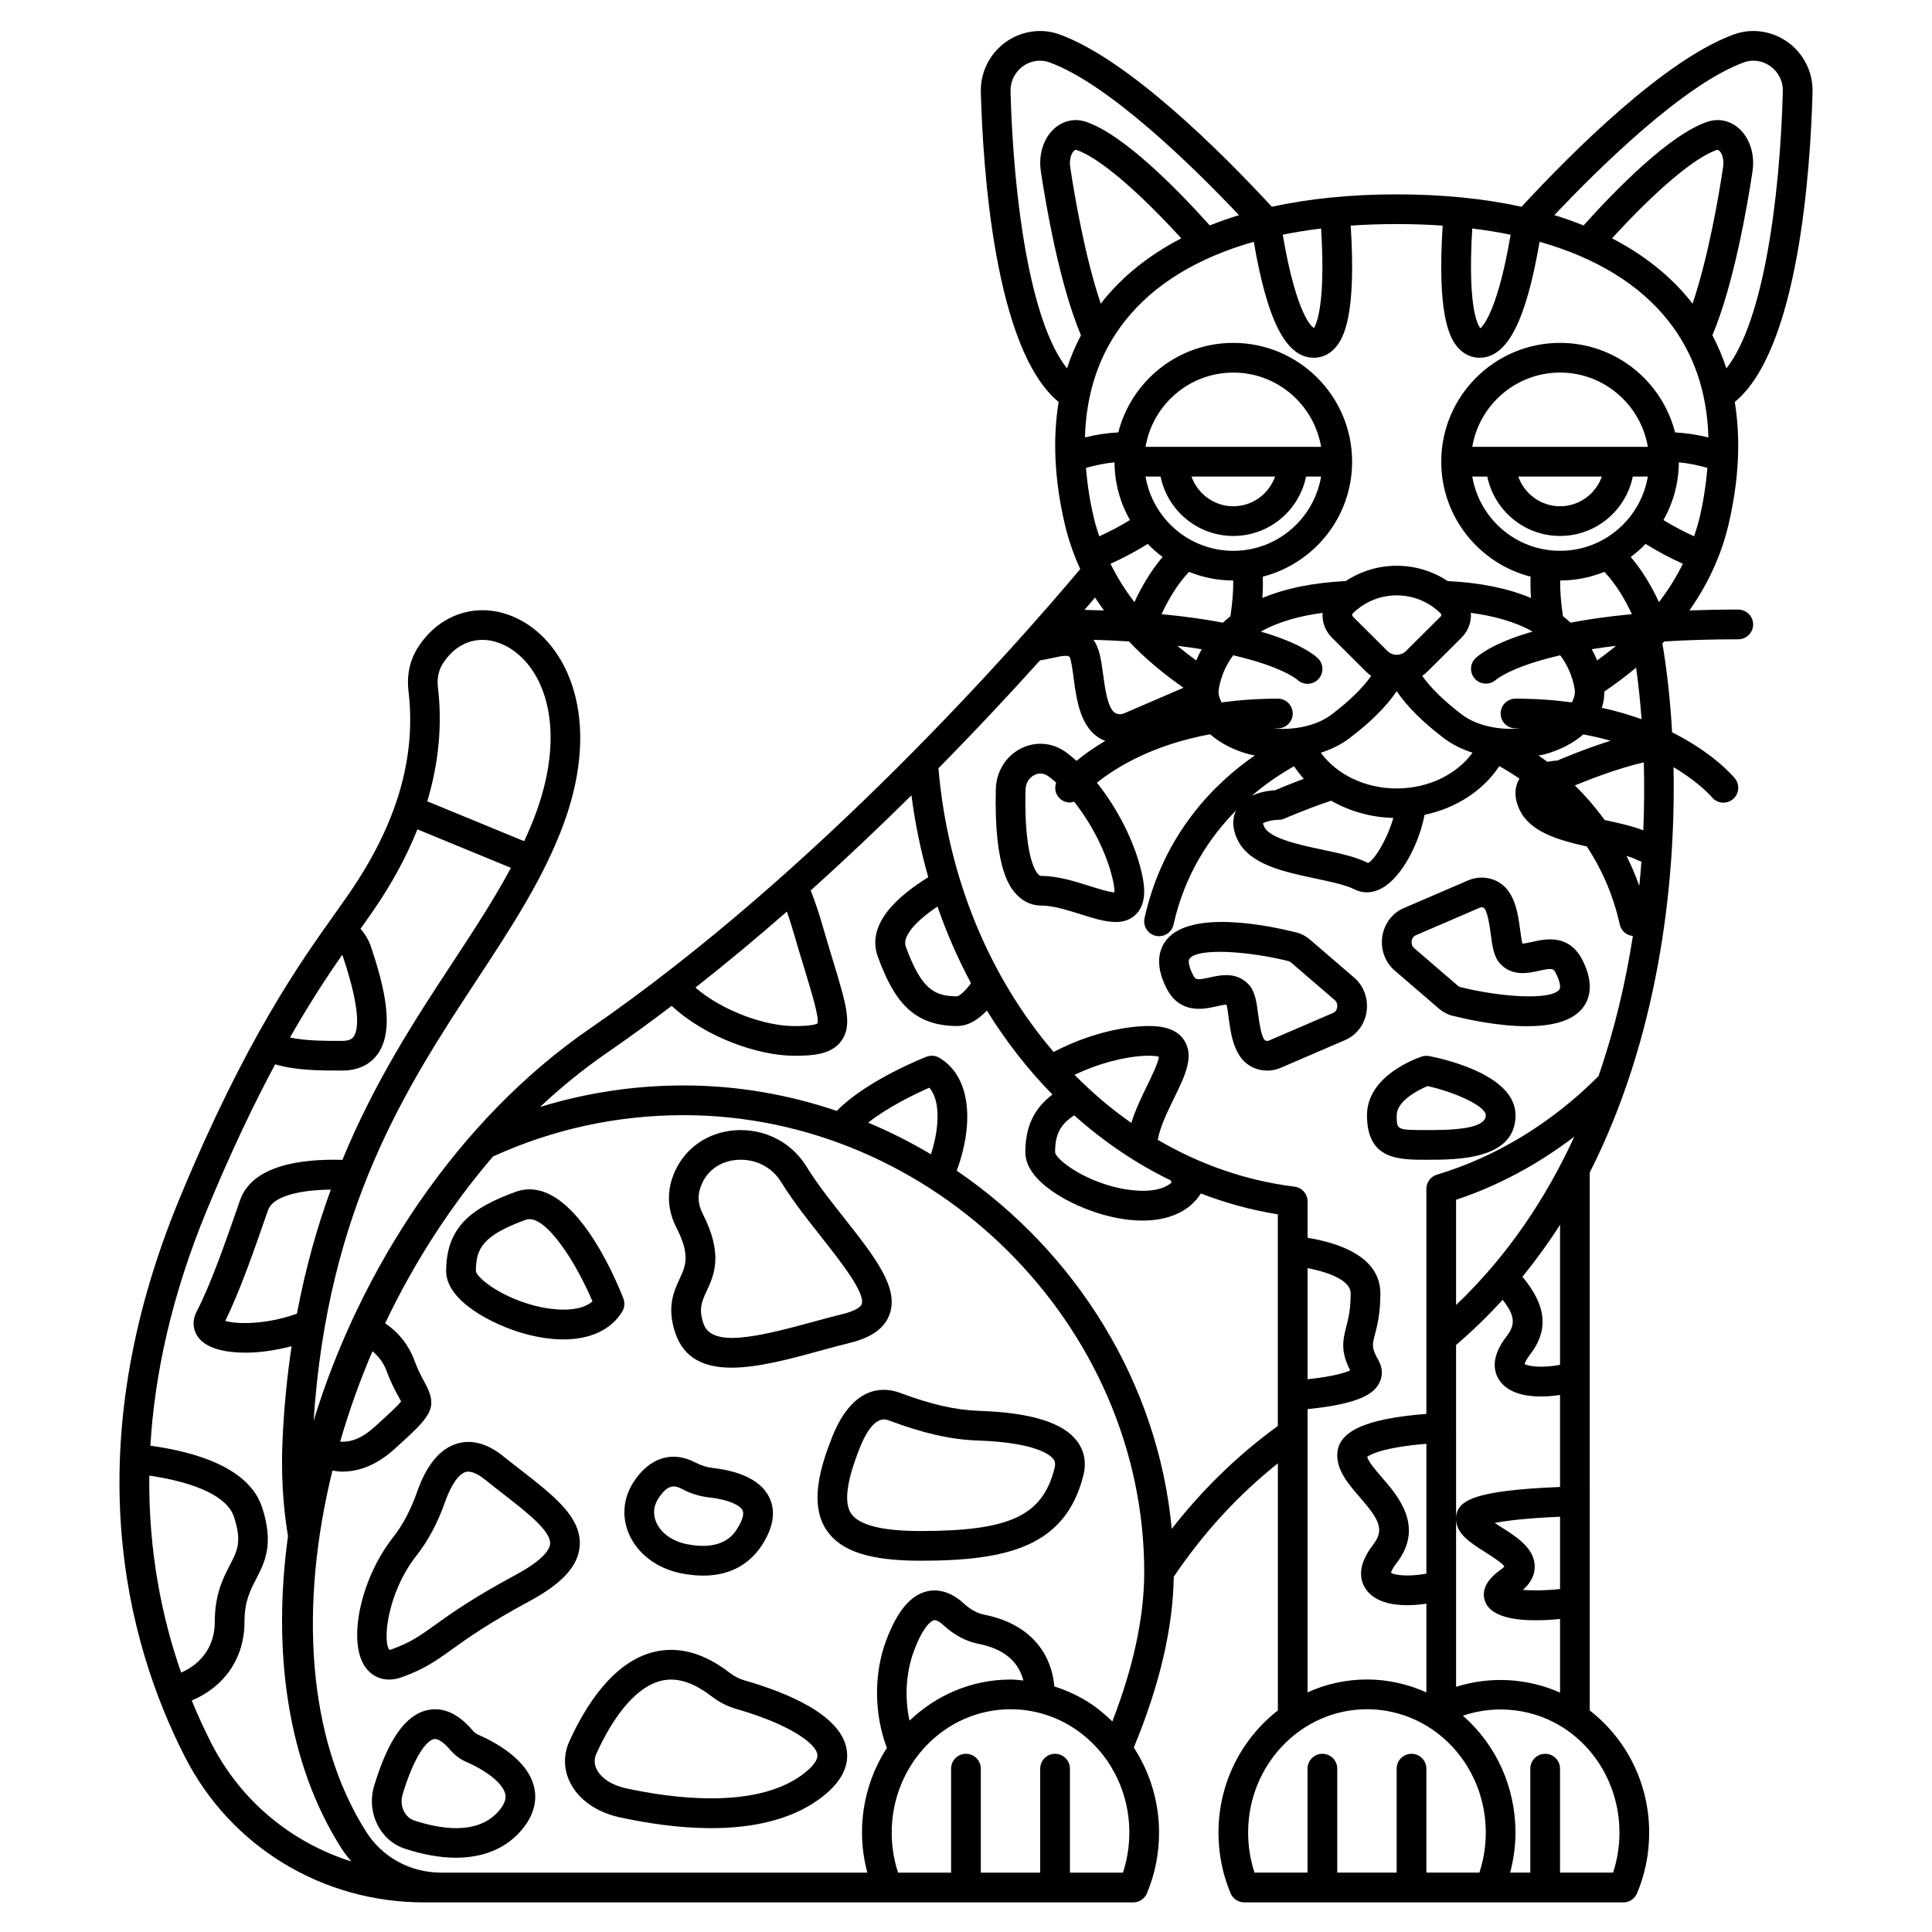 <?xml version="1.0" encoding="UTF-8"?>
<!-- Uploaded to: SVG Repo, www.svgrepo.com, Generator: SVG Repo Mixer Tools -->
<svg fill="#000000" width="800px" height="800px" version="1.1" viewBox="144 144 512 512" xmlns="http://www.w3.org/2000/svg">
 <g>
  <path d="m491.2 393.04c-1.254-1.082-2.766-1.805-4.102-2.035-6.305-1.578-27.387-6.102-33.965 2.066-1.793 2.227-3.273 6.227-0.109 12.609v0.004c3.562 7.191 9.895 5.781 13.301 5.023 0.836-0.188 2.164-0.5 2.703-0.469 0.223 0.777 0.438 2.391 0.586 3.512 0.609 4.582 1.445 10.859 6.477 13.16 1.176 0.539 2.453 0.812 3.727 0.812 1.211 0 2.43-0.242 3.566-0.734l17.07-7.352c0.27-0.109 0.535-0.238 0.762-0.367 2.769-1.492 4.637-4.316 4.992-7.559 0.359-3.289-0.887-6.516-3.332-8.625zm7.184 17.828c-0.035 0.32-0.191 1.098-1 1.527l-17.113 7.371c-0.211 0.086-0.539 0.16-0.906-0.004-1.078-0.496-1.711-5.25-1.949-7.043-0.426-3.211-0.801-5.988-2.496-7.812-1.801-1.938-3.938-2.492-5.961-2.492-1.586 0-3.113 0.344-4.352 0.617-3.707 0.824-3.832 0.57-4.531-0.836-0.984-1.984-1.297-3.586-0.816-4.18 2.309-2.867 15.52-1.969 26.195 0.684 0.207 0.039 0.418 0.141 0.605 0.305l11.68 10.051c0.715 0.617 0.676 1.539 0.645 1.812z"/>
  <path d="m525.29 411.26c1.254 1.074 2.762 1.793 4.094 2.023 3.516 0.883 11.621 2.676 19.25 2.676 6.055 0 11.809-1.129 14.715-4.742 1.793-2.227 3.273-6.227 0.109-12.609v-0.004c-3.566-7.195-9.898-5.785-13.301-5.019-0.836 0.188-2.144 0.48-2.699 0.469-0.223-0.777-0.438-2.391-0.586-3.516-0.609-4.582-1.445-10.859-6.477-13.16-2.297-1.051-4.957-1.074-7.297-0.078l-17.07 7.352c-0.238 0.098-0.484 0.219-0.762 0.367-2.773 1.496-4.641 4.32-4.992 7.562-0.359 3.293 0.887 6.516 3.332 8.621zm-7.191-17.832c0.035-0.316 0.188-1.098 1-1.527l17.113-7.371c0.117-0.051 0.277-0.094 0.457-0.094 0.137 0 0.293 0.027 0.449 0.098 1.078 0.496 1.711 5.25 1.949 7.043 0.426 3.211 0.797 5.988 2.496 7.816 3.207 3.457 7.484 2.508 10.312 1.871 3.707-0.832 3.832-0.574 4.531 0.836 0.984 1.984 1.297 3.586 0.816 4.18-2.305 2.871-15.516 1.973-26.195-0.684-0.211-0.039-0.422-0.141-0.605-0.301l-11.684-10.059c-0.711-0.617-0.672-1.543-0.641-1.809z"/>
  <path d="m282.85 497.4c3.734 1.047 7.246 1.559 10.441 1.559 7.121 0 12.672-2.539 15.605-7.383 0.637-1.047 0.746-2.332 0.305-3.473-2.207-5.66-13.957-33.613-28.637-28.227-11.316 4.148-18.328 9.105-18.328 21 0 7.894 12.328 14.211 20.613 16.523zm0.422-30.129c0.332-0.121 0.672-0.18 1.027-0.18 5.031 0 12.422 11.688 16.715 21.781-3.762 3.32-11.379 2.027-13.836 1.5-10.008-2.168-16.859-7.746-17.066-9.492-0.004-6.078 1.898-9.484 13.16-13.609z"/>
  <path d="m250.44 588.49c6.07-2.176 9.168-4.398 13.449-7.465 4.012-2.879 9.504-6.816 20.375-12.668 8.672-4.664 12.91-9.281 13.355-14.539 0.637-7.617-6.809-13.406-15.434-20.113-1.539-1.195-3.125-2.43-4.711-3.707-4.223-3.406-8.34-4.582-12.23-3.465-4.578 1.305-8.18 5.617-10.707 12.824-1.656 4.727-3.797 8.781-6.367 12.047-8.625 10.957-12.18 27.707-7.316 34.461 1.531 2.121 3.754 3.238 6.269 3.238 1.07-0.004 2.184-0.207 3.316-0.613zm3.922-32.227c3.106-3.949 5.664-8.762 7.613-14.309 1.539-4.387 3.57-7.328 5.434-7.859 0.227-0.062 0.461-0.09 0.699-0.09 1.477 0 3.18 1.102 4.434 2.113 1.621 1.312 3.246 2.57 4.82 3.797 6.246 4.852 12.707 9.879 12.422 13.242-0.105 1.285-1.453 4.078-9.238 8.266-11.32 6.09-17.051 10.199-21.238 13.203-4.047 2.902-6.488 4.656-11.52 6.461-0.316 0.109-0.508 0.141-0.555 0.176-1.906-2.098-0.629-15.145 7.129-25z"/>
  <path d="m324.12 482.87c-1.551 3.363-3.481 7.543-1.141 14.43 2.336 6.883 7.922 9.145 14.895 9.145 7.055 0 15.523-2.312 23.457-4.484 2.699-0.738 5.375-1.473 7.953-2.106 5.789-1.418 9.227-3.934 10.512-7.676 2.41-7.004-3.988-15.117-12.082-25.391-1.484-1.887-3.027-3.84-4.57-5.859-2.078-2.715-3.938-5.387-5.523-7.941-3.945-6.336-11.082-9.945-18.703-9.461-7.184 0.473-13.188 4.543-16.059 10.891-2.211 4.891-2.094 10.004 0.34 14.785 3.793 7.445 2.527 10.188 0.922 13.668zm5.91-25.219c1.68-3.707 5.106-5.996 9.402-6.281 4.731-0.316 9.102 1.902 11.504 5.769 1.719 2.766 3.723 5.648 5.953 8.562 1.566 2.051 3.133 4.039 4.644 5.961 5.273 6.688 11.836 15.016 10.824 17.957-0.328 0.941-2.172 1.91-4.949 2.594-2.641 0.645-5.387 1.395-8.156 2.152-15.016 4.106-26.68 6.738-28.824 0.406-1.328-3.918-0.469-5.777 0.836-8.605 1.992-4.316 4.477-9.691-1.055-20.551-1.363-2.684-1.422-5.211-0.18-7.965z"/>
  <path d="m324.53 560.95c2.129 0.418 4.074 0.605 5.848 0.605 8.453 0 13.141-4.277 15.672-8.273 2.945-4.644 3.562-8.816 1.84-12.414-2.578-5.379-9.609-7.242-15.047-7.848-1.523-0.176-3.062-0.652-4.445-1.387-6.242-3.305-12.281-1.406-16.547 5.199-2.676 4.148-3.117 9.105-1.207 13.598 2.254 5.312 7.445 9.242 13.887 10.52zm-6.059-19.844c1.57-2.438 2.898-3.18 4.09-3.18 0.766 0 1.477 0.309 2.16 0.668 2.273 1.203 4.707 1.961 7.238 2.246 5.609 0.625 8.266 2.238 8.832 3.43 0.453 0.945-0.055 2.695-1.391 4.801-0.945 1.492-3.809 6.039-13.348 4.152-3.879-0.762-6.93-2.961-8.168-5.863-0.621-1.477-1.027-3.758 0.586-6.254z"/>
  <path d="m270.62 603.66c-0.469-0.203-0.941-0.578-1.398-1.117l-0.004-0.004c-3.785-4.422-7.777-6.215-11.863-5.363-5.863 1.238-10.512 7.824-14.211 20.137-2.094 6.988 1.547 14.434 8.121 16.602 4.867 1.602 9.422 2.398 13.555 2.398 6.945 0 12.715-2.242 16.812-6.664 4.344-4.691 4.562-8.996 3.977-11.785-1.539-7.348-10.047-12.051-14.988-14.203zm5.234 20.633c-5.535 5.977-15.086 4.461-22.125 2.137-2.516-0.828-3.91-3.973-3.043-6.859 3.062-10.199 6.383-14.293 8.297-14.691 0.086-0.02 0.18-0.027 0.281-0.027 1.004 0 2.434 1.004 3.981 2.809 1.238 1.453 2.668 2.539 4.242 3.219 5.762 2.512 9.855 5.883 10.422 8.594 0.102 0.523 0.441 2.133-2.055 4.82z"/>
  <path d="m341.37 589.34c-1.445-0.414-2.789-1.102-4.012-2.043-6.82-5.273-13.598-7.121-20.152-5.496-10.793 2.684-18.094 14.348-22.316 23.66-1.621 3.574-1.547 7.465 0.211 10.965 2.258 4.508 7.027 7.848 13.074 9.168 7.281 1.59 15.805 2.883 24.277 2.883 10.316 0 20.566-1.914 28.426-7.527 5.785-4.133 8.305-8.641 7.484-13.395-1.551-9.07-15.531-14.914-26.992-18.215zm14.934 25.207c-12.598 8.996-34.512 5.969-46.449 3.363-3.66-0.801-6.547-2.672-7.719-5.012-0.688-1.371-0.715-2.777-0.078-4.18 4.957-10.926 11.008-17.77 17.047-19.27 0.902-0.223 1.816-0.34 2.742-0.34 3.344 0 6.867 1.461 10.695 4.422 2.012 1.555 4.25 2.691 6.648 3.379 13.992 4.031 20.906 9.035 21.41 11.98 0.355 1.996-2.543 4.394-4.297 5.656z"/>
  <path d="m382.43 513.09c-3.457-1.285-12.094-2.75-17.832 11.57-3.176 7.945-6.223 17.957-1.535 24.875 3.777 5.582 11.449 8.074 24.871 8.074 23.16 0 38.457-3.789 43.18-22.664 0.836-3.336 0.25-6.461-1.684-9.027-3.715-4.934-12.234-7.562-26.035-8.031-6.223-0.215-12.684-1.691-20.965-4.797zm40.707 17.57c0.363 0.48 0.656 1.102 0.336 2.383-3.16 12.637-11.797 16.695-35.543 16.695-10.105 0-16.281-1.555-18.355-4.613-1.984-2.93-1.223-8.668 2.328-17.543 2.508-6.266 4.867-7.41 6.391-7.41 0.598 0 1.066 0.176 1.363 0.289 9.117 3.418 16.352 5.047 23.453 5.293 15.559 0.535 19.266 3.891 20.027 4.906z"/>
  <path d="m545.63 439.54c0-10.297-17.484-14.594-22.844-15.664-0.676-0.133-1.371-0.09-2.019 0.125-1.48 0.492-14.5 5.129-14.5 15.539 0 11.809 8.363 11.809 15.742 11.809 8.258 0 23.621 0 23.621-11.809zm-31.488 0c0-3.613 5.328-6.547 8.18-7.719 7.945 1.785 15.434 5.488 15.434 7.719 0 3.938-10.242 3.938-15.742 3.938-7.871 0-7.871 0-7.871-3.938z"/>
  <path d="m604.67 305.54c-4.617 0-8.914 0.086-12.961 0.234 4.93-7.012 8.445-14.59 10.371-22.777 2.742-11.688 3.269-22.598 1.648-32.469 16.914-13.871 20.062-61.598 20.617-82.137 0.113-4.273-1.551-8.473-4.57-11.52-4.285-4.324-10.688-5.797-16.305-3.742-18.25 6.648-42.645 30.961-56.242 45.66-9.934-2.16-20.98-3.281-33.09-3.281-12.105 0-23.156 1.125-33.09 3.281-13.598-14.699-37.996-39.016-56.242-45.66-5.613-2.051-12.016-0.578-16.305 3.742-3.019 3.043-4.684 7.246-4.57 11.523 0.555 20.535 3.703 68.258 20.617 82.129-1.621 9.875-1.094 20.785 1.648 32.473 0.961 4.09 2.356 8.016 4.07 11.812-16.586 19.75-69.598 80.211-129.99 121.81-34.934 24.066-60.707 63.285-73.168 103.91 3.723-56.535 24.688-88.594 43.301-116.92 9.156-13.938 17.801-27.098 23.059-41.539 10.109-27.793 0.867-47.465-12-53.973-9.715-4.922-20.355-2.051-26.484 7.133-2.332 3.496-3.246 7.512-2.727 11.934 2.09 17.738-3.121 35.371-15.934 53.91-1.066 1.547-2.231 3.184-3.496 4.961-9.469 13.305-23.781 33.41-41.23 75.555-27.449 66.309-14.371 117.11 1.43 148.04 12.137 23.762 36.402 38.523 63.332 38.523h187.96c1.586 0 3.016-0.949 3.629-2.414 2.133-5.074 3.211-10.484 3.211-16.082 0-8.191-2.418-15.973-6.695-22.547 6.828-16.445 10.395-31.648 10.594-45.254 7.781-11.559 17.039-21.641 27.59-30.059v65.5c-9.535 7.406-15.742 19.133-15.742 32.359 0 5.598 1.078 11.008 3.211 16.082 0.613 1.465 2.043 2.414 3.629 2.414h100.46c1.586 0 3.016-0.949 3.629-2.414 2.133-5.074 3.211-10.484 3.211-16.082 0-12.836-5.863-24.691-15.742-32.355l-0.008-142.57c17.875-35.254 22.859-75.562 22.203-107.42 6.856 4.074 10.062 7.832 10.16 7.941 0.777 0.965 1.914 1.465 3.062 1.465 0.863 0 1.73-0.281 2.457-0.863 1.699-1.363 1.973-3.836 0.613-5.535-0.375-0.469-5.531-6.672-16.664-12.246-0.5-8.82-1.422-16.781-2.582-23.57 0.164-0.172 0.355-0.336 0.516-0.508 5.812-0.359 12.301-0.574 19.598-0.574 2.172 0 3.938-1.758 3.938-3.938-0.004-2.176-1.766-3.934-3.938-3.934zm-122.02 23.613c-5.391 0-10.336 0.375-14.906 0.992-0.652-1.176-0.961-2.402-0.746-3.613 0.621-3.512 1.98-6.414 3.82-8.871 12.664 2.914 16.766 6.285 16.984 6.473 0.758 0.723 1.738 1.086 2.719 1.086 1.008 0 2.016-0.387 2.781-1.152 1.539-1.539 1.539-4.027 0-5.566-0.672-0.672-4.434-4.004-15.172-7.121 4.812-2.711 10.621-4.203 16.398-4.969-0.012 0.191-0.055 0.383-0.055 0.578 0 2.254 0.887 4.375 2.484 5.977l9.16 9.121c0.395 0.391 0.836 0.703 1.266 1.027-2.277 3.238-5.867 6.742-10.605 10.316-3.742 2.824-9.598 4.125-15.289 3.637 0.395-0.008 0.758-0.039 1.16-0.039 2.172 0 3.938-1.758 3.938-3.938-0.004-2.176-1.766-3.938-3.938-3.938zm-43.289-62.625c0.031 5.559 1.52 10.77 4.086 15.297-2.57 1.57-5.344 3.043-8.137 4.305-0.539-1.621-1.051-3.254-1.445-4.93-1.078-4.59-1.719-8.965-2.078-13.203 2.621-0.746 5.156-1.242 7.574-1.469zm28.715 42.48c-4.594-0.875-9.973-1.652-16.254-2.25 1.805-3.891 4.199-7.965 7.285-11.207 3.625 1.461 7.57 2.285 11.711 2.289 0.047 2.711-0.211 5.914-0.742 9.473-0.703 0.543-1.359 1.113-2 1.695zm-7.062 10.023c-1.75-1.262-3.418-2.562-5.012-3.891 2.305 0.281 4.457 0.586 6.461 0.91-0.531 0.961-1.023 1.949-1.449 2.981zm-8.91-27.426c-3.148 3.691-5.613 7.938-7.473 11.961-2.5-3.238-4.598-6.633-6.34-10.156 3.402-1.523 6.769-3.328 9.871-5.266 1.215 1.262 2.539 2.414 3.941 3.461zm18.738-1.633c-11.68 0-21.375-8.531-23.262-19.68h3.981c1.832 8.969 9.777 15.742 19.281 15.742s17.453-6.773 19.281-15.742h3.981c-1.887 11.148-11.586 19.68-23.262 19.68zm-11.086-19.68h22.164c-1.629 4.57-5.961 7.871-11.082 7.871-5.125 0-9.453-3.305-11.082-7.871zm-12.176-7.875c1.883-11.152 11.578-19.68 23.262-19.68s21.375 8.531 23.262 19.68zm-4.387 51.57c4.129 4.387 8.992 8.465 14.453 12.277l-15.703 6.762c-0.738 0.324-1.551 0.32-2.269-0.016-2.098-0.961-2.856-6.644-3.352-10.406-0.512-3.848-0.984-6.91-2.547-9.051 3.324 0.102 6.465 0.25 9.418 0.434zm73.441 2.512c-1.371 1.363-3.598 1.379-4.969 0l-9.16-9.121c-0.109-0.105-0.164-0.242-0.164-0.402 0-0.105 0.027-0.266 0.164-0.402 3.207-3.195 7.422-4.797 11.645-4.797 4.215 0 8.43 1.598 11.641 4.797 0.141 0.137 0.168 0.297 0.168 0.402 0 0.152-0.059 0.289-0.168 0.406zm-29.691 30.57c0.777 1.168 1.629 2.281 2.582 3.328-3.516 1.305-6.324 2.481-7.586 3.019-1.406 0.078-3.926 0.387-6.215 1.48 4.223-3.609 8.242-6.176 11.219-7.828zm-4.125 14.195c0.551 0 1.09-0.113 1.594-0.34 0.062-0.027 5.754-2.535 12.367-4.731 4.801 2.777 10.461 4.414 16.469 4.562-1.684 5.984-5.332 11.531-6.727 11.938-3.125-1.613-7.473-2.543-12.078-3.519-5.863-1.242-13.898-2.953-15.379-6.019-0.266-0.547-0.332-0.867-0.383-0.918 0.555-0.48 2.574-0.961 4.137-0.973zm31.32-8.316c-8.371 0-15.883-3.691-20.105-9.465 2.758-0.902 5.32-2.137 7.481-3.766 5.633-4.25 9.855-8.449 12.629-12.543 2.769 4.09 6.996 8.293 12.625 12.543 2.16 1.625 4.719 2.863 7.473 3.762-4.219 5.773-11.727 9.469-20.102 9.469zm64.297 25.84c-1.008-2.824-2.144-5.488-3.406-7.977 1.02 0.316 1.957 0.641 2.656 1.004 0.344 0.176 0.793 0.367 1.312 0.512-0.156 2.137-0.348 4.289-0.562 6.461zm1.055-14.738c-2.902-1.145-6.465-1.938-10.246-2.738-2.523-3.469-5.191-6.535-7.894-9.168 3.688-1.523 11.473-4.562 18.266-6.109 0.168 5.742 0.145 11.77-0.125 18.016zm-22.762-18.504c-0.672 0.035-1.617 0.137-2.656 0.344-0.805-0.602-1.57-1.129-2.34-1.66 0.5-0.109 1.008-0.164 1.5-0.297 4.18-1.121 7.691-2.992 10.371-5.312 2.574 0.477 4.953 1.055 7.211 1.684-6.356 2-12.102 4.394-14.086 5.242zm-11.102-16.395c-2.172 0-3.938 1.758-3.938 3.938 0 2.176 1.762 3.938 3.938 3.938 0.402 0 0.762 0.031 1.156 0.035-5.684 0.484-11.531-0.816-15.273-3.633-4.731-3.574-8.32-7.078-10.602-10.312 0.438-0.324 0.883-0.641 1.273-1.039l9.156-9.117c1.602-1.594 2.488-3.715 2.488-5.977 0-0.195-0.043-0.383-0.055-0.574 5.769 0.758 11.566 2.25 16.383 4.961-10.754 3.117-14.512 6.449-15.184 7.125-1.508 1.512-1.504 3.914-0.035 5.461 0.762 0.809 1.797 1.207 2.844 1.207 0.961 0 1.926-0.344 2.688-1.027 0.066-0.062 4.094-3.508 17.008-6.481 1.844 2.457 3.195 5.363 3.82 8.871 0.215 1.211-0.09 2.438-0.746 3.613-4.574-0.613-9.523-0.988-14.922-0.988zm50.859-61.16c-0.359 4.234-1 8.617-2.078 13.207-0.395 1.672-0.906 3.305-1.445 4.93-2.789-1.262-5.566-2.734-8.137-4.305 2.566-4.527 4.055-9.742 4.086-15.301 2.426 0.227 4.957 0.723 7.574 1.469zm-16.375 20.152c3.102 1.938 6.473 3.742 9.871 5.266-1.742 3.523-3.84 6.918-6.34 10.16-1.863-4.023-4.324-8.27-7.473-11.961 1.402-1.051 2.727-2.203 3.941-3.465zm-45.941-25.727c1.883-11.152 11.578-19.68 23.262-19.68s21.375 8.531 23.262 19.68zm34.348 7.875c-1.629 4.57-5.961 7.871-11.082 7.871-5.125 0-9.453-3.301-11.082-7.871zm-30.367 0c1.832 8.969 9.777 15.742 19.281 15.742s17.453-6.773 19.281-15.742h3.981c-1.883 11.152-11.578 19.68-23.262 19.68s-21.375-8.531-23.262-19.68zm20.051 37.004c-0.531-3.555-0.789-6.75-0.738-9.457 4.141-0.004 8.086-0.828 11.711-2.289 3.086 3.238 5.484 7.316 7.285 11.207-6.273 0.598-11.648 1.375-16.238 2.246-0.648-0.586-1.312-1.16-2.019-1.707zm9.066 11.727c-0.422-1.027-0.91-2.016-1.445-2.977 2.004-0.324 4.144-0.625 6.445-0.906-1.586 1.328-3.246 2.621-5 3.883zm24.984-94.945c-5.422-6.84-12.492-12.488-21.043-16.918 11.672-12.766 21.895-21.441 27.789-23.43 0.512-0.168 1.039 0.711 1.137 0.891 0.52 0.945 0.711 2.289 0.516 3.602-1.102 7.336-3.867 23.758-8.109 36.277-0.105-0.137-0.184-0.289-0.289-0.422zm13.914-63.555c2.742-0.996 5.887-0.254 8.02 1.891 1.512 1.527 2.348 3.629 2.289 5.766-0.781 28.637-5.16 61.086-14.965 73.438-0.988-3.059-2.238-5.977-3.703-8.773 5.727-13.594 9.324-34.73 10.633-43.457 0.461-3.043-0.039-6.086-1.402-8.566-2.25-4.086-6.481-5.926-10.551-4.551-9.988 3.371-24.172 17.832-32.824 27.469-2.488-0.992-5.051-1.918-7.738-2.727 12.035-12.723 34.395-34.719 50.242-40.488zm-72.004 44.035c3.523 0.434 6.914 0.977 10.172 1.645-3.777 22.168-8.02 24.609-7.965 24.805-0.242-0.211-3.594-3.711-2.207-26.449zm-7.84-0.77c-1.465 23.332 1.656 29.75 4.203 32.504 1.52 1.641 3.445 2.512 5.562 2.512 7.312 0 12.277-9.52 15.922-30.73 14.875 4.219 26.418 11.234 34.074 20.895 6.797 8.578 10.328 18.957 10.668 30.957-3.035-0.738-5.984-1.176-8.836-1.332-3.473-13.613-15.801-23.727-30.48-23.727-17.363 0-31.488 14.125-31.488 31.488 0 14.66 10.09 26.98 23.68 30.469-0.066 1.875-0.027 3.766 0.105 5.641-6.09-2.547-13.504-4.059-22.094-4.481-8.133-5.402-18.824-5.402-26.965-0.004-8.605 0.426-16.035 1.941-22.129 4.496 0.133-1.879 0.172-3.773 0.105-5.652 13.59-3.488 23.68-15.809 23.68-30.469 0-17.363-14.125-31.488-31.488-31.488-14.676 0-27.004 10.109-30.477 23.719-2.859 0.152-5.805 0.586-8.836 1.336 0.34-12 3.867-22.375 10.668-30.953 7.656-9.66 19.199-16.676 34.074-20.895 3.644 21.207 8.609 30.73 15.918 30.73 2.121 0 4.043-0.871 5.562-2.512 2.551-2.754 5.668-9.176 4.207-32.504 3.914-0.273 7.973-0.41 12.18-0.41 4.203 0 8.266 0.137 12.184 0.41zm-90.305 20.289c-0.105 0.133-0.184 0.285-0.293 0.422-4.238-12.52-7.008-28.941-8.109-36.277-0.195-1.312-0.004-2.656 0.512-3.598 0.098-0.18 0.625-1.059 1.137-0.895 5.891 1.988 16.121 10.664 27.793 23.426-8.539 4.43-15.613 10.078-21.039 16.922zm56.207 6.852c-0.305-0.145-4.527-2.688-8.285-24.727 3.254-0.668 6.652-1.215 10.172-1.645 1.379 22.594-1.906 26.188-1.887 26.371zm-80.426-62.742c-0.055-2.141 0.781-4.242 2.289-5.769 2.129-2.152 5.277-2.894 8.02-1.891 15.848 5.769 38.203 27.762 50.238 40.488-2.688 0.816-5.25 1.738-7.738 2.727-8.652-9.641-22.832-24.102-32.824-27.469-4.059-1.375-8.297 0.461-10.551 4.555-1.363 2.477-1.859 5.516-1.398 8.562 1.312 8.727 4.902 29.863 10.633 43.457-1.461 2.797-2.715 5.715-3.703 8.773-9.805-12.355-14.184-44.805-14.965-73.434zm24.773 137.59c-1.672-0.062-3.398-0.109-5.168-0.148 0.996-1.156 1.945-2.266 2.805-3.281 0.723 1.168 1.562 2.289 2.363 3.43zm-82.223 85.48c1.035 3.574 1.992 6.731 2.844 9.516 1.961 6.438 3.984 13.094 3.449 14.43-0.211 0.168-1.289 0.719-6.184 0.719-7.461 0-18.75-3.828-26.168-10.199 8.344-6.551 16.445-13.324 24.242-20.148 0.625 1.754 1.23 3.648 1.816 5.684zm-107.87 116.12c1.148 3.129 2.289 5.199 3.121 6.711 0.238 0.438 0.523 0.949 0.691 1.309-0.824 1.129-3.566 3.617-6.949 6.691-3.484 3.16-6.375 4.125-9.203 3.977 2.34-8.07 5.195-16.102 8.578-23.977 1.676 1.398 2.969 3.137 3.762 5.289zm-23.781-15.25c-8.078 2.945-16.051 2.859-19 1.906 3.836-7.715 7.656-18.707 11.355-29.371 1.16-3.352 7.383-5.281 16.625-5.41-3.617 9.914-6.711 20.793-8.98 32.875zm37.371-165.9c-0.301-2.547 0.176-4.723 1.461-6.644 3.93-5.887 10.207-7.594 16.383-4.481 9.867 5 16.629 20.977 8.16 44.262-0.926 2.547-2.008 5.059-3.156 7.559l-25.68-10.57c3.027-10.125 4-20.191 2.832-30.125zm-25.191 71.254c4.746 14.234 4.144 19.438 2.801 21.293-0.211 0.293-0.777 1.074-3.008 1.074-4.801 0-9.711-0.016-13.82-0.895 5.176-9.074 9.805-16.113 13.805-21.883 0.066 0.148 0.172 0.258 0.223 0.41zm-51.312 137.57c12.59 1.836 20.695 5.695 22.406 10.844 2.199 6.621 0.973 8.98-1.059 12.898-1.777 3.43-3.992 7.695-3.992 15.055 0 6.121-3.285 10.93-8.91 13.414-5.094-14.574-8.668-32.066-8.445-52.211zm16.469 70.98c-1.797-3.519-3.555-7.32-5.219-11.375 8.719-3.664 13.977-11.312 13.977-20.805 0-5.445 1.508-8.352 3.106-11.43 2.242-4.328 4.785-9.234 1.543-19.008-3.441-10.359-17.262-14.594-29.586-16.289 1.117-18.773 5.551-39.676 15.012-62.539 6.5-15.695 12.543-28.258 18.059-38.531 5.484 1.633 11.699 1.66 17.754 1.66 5.172 0 7.961-2.367 9.391-4.344 4.664-6.473 1.746-17.98-1.723-28.387-0.609-1.824-1.574-3.426-2.805-4.844 1.16-1.629 2.258-3.176 3.25-4.613 5.012-7.25 8.938-14.508 11.832-21.742l24.781 10.207c-4.492 8.383-9.93 16.676-15.578 25.273-9.629 14.648-20.441 31.156-29.086 52.105-11.164-0.305-23.93 1.523-27.129 10.723-3.789 10.91-7.707 22.199-11.477 29.438-1.355 2.602-1.027 5.375 0.875 7.434 2.25 2.434 6.773 3.508 12.02 3.508 3.902 0 8.176-0.645 12.242-1.707-1.164 7.891-2.019 16.215-2.406 25.148-0.383 8.797 0.125 17.238 1.453 25.168-4.195 30.715-0.117 60.262 14.078 82.609 0.82 1.289 1.742 2.484 2.723 3.621-15.867-4.996-29.297-16.035-37.086-31.281zm186.16-24.469c2.746-7.383 5.023-8.125 5.273-8.184 0.59-0.125 1.531 0.363 2.629 1.367 2.844 2.606 5.938 4.246 9.203 4.883 6.629 1.301 10.586 4.578 11.91 9.719-1.133-0.102-2.258-0.25-3.406-0.25-10.34 0-19.73 4.16-26.766 10.898-1.332-6.074-0.969-12.719 1.156-18.434zm55.402 58.703h-14.051v-27.551c0-2.176-1.762-3.938-3.938-3.938-2.172 0-3.938 1.758-3.938 3.938v27.551h-15.742v-27.551c0-2.176-1.762-3.938-3.938-3.938-2.172 0-3.938 1.758-3.938 3.938v27.551h-14.047c-1.125-3.398-1.691-6.957-1.691-10.625 0-18.016 14.125-32.672 31.488-32.672 6.047 0 11.918 1.773 16.98 5.137 9.086 6.062 14.508 16.359 14.508 27.535-0.004 3.664-0.574 7.227-1.695 10.625zm-2.82-40.062c-1.738-1.688-3.582-3.281-5.633-4.652-3.035-2.016-6.305-3.539-9.715-4.621-0.957-9.98-7.559-16.863-18.617-19.027-1.793-0.352-3.66-1.379-5.394-2.965-3.977-3.644-7.523-3.758-9.789-3.215-4.387 1.059-7.922 5.336-10.809 13.094-3.301 8.875-3.156 19.531 0.223 28.395-4.164 6.43-6.602 14.141-6.602 22.43 0 3.637 0.504 7.184 1.41 10.625h-112.92c-8.148 0-15.578-4.039-19.875-10.805-15.809-24.883-17.699-60.266-8.953-95.738 0.84 0.121 1.66 0.266 2.578 0.266 4.035 0 8.805-1.387 13.969-6.07 9.465-8.594 11.715-10.633 7.859-17.625-0.746-1.367-1.684-3.059-2.629-5.629-1.531-4.172-4.203-7.559-7.809-9.973 7.57-15.914 17.211-30.984 28.578-44.207 15.902-7.254 32.906-10.957 50.566-10.957 66.141 0 122.02 55.461 122.02 121.11-0.004 11.816-2.848 25.105-8.453 39.562zm-48.062-150.3c-5.324-3.172-10.883-5.984-16.637-8.383 4.969-3.945 11.969-7.426 16.211-9.27 3 3.457 2.664 10.723 0.426 17.652zm63.816 99.266c-3.644-38.941-25.586-73.523-56.977-94.922 4.16-11.211 4.422-24.449-4.566-29.898-1.051-0.633-2.332-0.746-3.473-0.301-0.684 0.27-15.824 6.234-23.758 14.352-12.816-4.344-26.457-6.746-40.547-6.746-13.086 0-25.832 1.945-38.09 5.707 5.566-5.231 11.449-10.02 17.625-14.277 5.832-4.019 11.594-8.211 17.266-12.52 8.934 8.305 22.914 13.219 32.445 13.219 4.859 0 9.824-0.297 12.453-3.844 3.082-4.156 1.43-9.582-2.184-21.469-0.84-2.754-1.785-5.875-2.809-9.41-0.973-3.367-2-6.402-3.07-9.086 9.477-8.508 18.434-17.02 26.707-25.215 0.961 7.453 2.461 14.703 4.453 21.699-11.355 7.062-15.898 14.152-13.348 21.117 4.144 11.316 9.105 18.324 21.004 18.324 3.031 0 5.684-1.781 7.875-4.094 5.051 8.156 10.871 15.629 17.367 22.254-4.949 3.793-7.168 8.578-7.168 15.32 0 7.894 12.328 14.211 20.613 16.523 3.734 1.047 7.246 1.559 10.441 1.559 7.016 0 12.488-2.473 15.461-7.18 6.555 2.527 13.367 4.41 20.395 5.527v56.09c-10.543 7.656-19.961 16.797-28.117 27.27zm-53.203-144.61c-1.938 2.68-3.367 3.438-3.668 3.477-6.078 0-9.484-1.898-13.609-13.16-0.949-2.59 2.234-6.496 8.395-10.633 2.461 7.098 5.438 13.891 8.883 20.316zm52.918 52.262c0.078 0.18 0.184 0.406 0.254 0.566-3.762 3.312-11.367 2.019-13.82 1.488-10.008-2.168-16.859-7.746-17.066-9.492 0-4.707 1.312-7.363 5.07-9.805 7.781 6.949 16.355 12.777 25.562 17.242zm-10.426-15.227c-5.344-3.738-10.379-8.016-15.055-12.758 6.047-2.879 12.816-4.754 18.578-5.031 2.207-0.105 3.301 0.109 3.769 0.254-0.117 1.516-1.883 5.129-3.082 7.582-1.5 3.082-3.144 6.465-4.211 9.953zm57.992 65.578c-1.309 0.605-4.43 1.605-11.289 2.348v-29.461c6.082 1.195 11.422 3.391 11.422 6.699 0 4.305-0.629 6.742-1.184 8.891-0.992 3.844-1.426 6.644 1.051 11.523zm-11.289 10.266c14.121-1.418 17.559-4.231 18.961-6.848 1.023-1.914 0.965-4.078-0.172-6.09-1.855-3.285-1.676-3.981-0.926-6.887 0.605-2.348 1.434-5.555 1.434-10.859 0-5.356-3.461-12.082-19.293-14.727v-9.641c0-1.988-1.48-3.664-3.453-3.906-12.93-1.602-25.148-5.914-36.254-12.418 0.645-3.492 2.57-7.453 4.285-10.961 2.945-6.019 5.484-11.219 2.695-15.457-2.418-3.672-7.352-3.867-10.828-3.703-7.559 0.363-16.215 2.887-23.742 6.848-16.855-19.699-28.035-45.969-30.527-75.195 10.367-10.52 19.461-20.297 26.91-28.582 0.996-0.16 1.977-0.355 2.922-0.562 3.047-0.684 4.426-0.859 4.914-0.367 0.434 0.738 0.82 3.625 1.07 5.539 0.82 6.129 1.832 13.754 7.879 16.523 0.172 0.078 0.367 0.109 0.543 0.18-3.184 1.883-5.719 3.719-7.644 5.309-0.973-0.867-1.949-1.68-2.938-2.383-3.527-2.496-7.93-2.828-11.77-0.914-4 2.008-6.559 6.121-6.676 10.738-0.566 21.777 4.094 26.555 5.625 28.125 1.777 1.828 4.008 2.789 6.441 2.789 3.129 0 7.016 1.227 10.441 2.309 3.285 1.039 6.469 2.043 9.25 2.043 1.977 0 3.75-0.508 5.219-1.875 3.168-2.938 2.453-7.879 1.641-11.348-1.934-8.227-6.426-16.934-11.832-23.688 4.953-3.969 14.605-9.996 29.992-12.844 2.68 2.328 6.191 4.191 10.371 5.316 0.488 0.129 0.992 0.184 1.488 0.297-10.406 7.203-24.227 20.602-29.23 43.113-0.473 2.121 0.867 4.223 2.988 4.695 0.289 0.074 0.574 0.105 0.859 0.105 1.801 0 3.434-1.246 3.836-3.082 2.992-13.461 9.699-23.285 16.578-30.258-0.844 1.727-1.277 4.328 0.398 7.797 3.16 6.535 12.145 8.445 20.828 10.289 3.894 0.828 7.914 1.684 10.102 2.809 1.043 0.543 2.156 0.812 3.297 0.812 1.328 0 2.691-0.367 4.012-1.094 5.387-2.969 9.891-11.984 11.312-19.438 8.328-1.762 15.5-6.398 19.809-12.906 1.539 0.848 3.356 1.953 5.336 3.301-1.02 1.699-1.781 4.488 0.086 8.355 2.789 5.766 10.117 7.93 17.77 9.629 3.746 5.676 6.918 12.52 8.738 20.703 0.379 1.703 1.82 2.859 3.469 3.019-1.914 12.293-4.852 24.852-9.117 37.152-12.32 12.363-27.098 21.391-42.809 26.098-1.66 0.5-2.801 2.031-2.801 3.769v59.637c-16.289 1.262-23.617 4.684-23.617 10.934 0 4.246 3.023 7.738 5.945 11.109 5.004 5.781 6.727 8.539 3.57 12.609-4.406 5.676-3.477 9.551-1.926 11.805 2.215 3.215 6.562 4.238 10.965 4.238 1.723 0 3.445-0.168 5.062-0.414v23.516c-4.941-2.219-10.277-3.418-15.742-3.418-5.598 0-10.918 1.227-15.742 3.41zm-65.445-161.63c0.727 0.586 1.598 0.875 2.465 0.875 0.375 0 0.73-0.133 1.094-0.238 4.633 5.809 8.574 13.438 10.227 20.496 0.445 1.887 0.508 2.981 0.488 3.559-1.477-0.082-4.477-1.031-6.562-1.688-3.973-1.25-8.469-2.676-12.812-2.676-0.168 0-0.41 0-0.809-0.41-1.871-1.918-3.742-8.816-3.394-22.422 0.047-1.73 0.918-3.195 2.336-3.906 0.375-0.184 0.941-0.398 1.621-0.398 0.621 0 1.336 0.176 2.074 0.699 0.699 0.496 1.398 1.102 2.094 1.707-0.562 1.539-0.168 3.316 1.18 4.402zm118.25 142.24c-4.406 5.676-3.477 9.551-1.926 11.805 2.215 3.215 6.562 4.238 10.965 4.238 1.723 0 3.445-0.168 5.062-0.414v24.387c-23.141 0.938-27.551 3.629-27.551 8.438 0 3.945 3.711 6.293 7.641 8.781 1.57 0.992 4.371 2.762 5.184 3.848-0.172 0.195-0.488 0.488-1.027 0.875-4.84 3.422-4.863 6.551-4.031 8.574 1.578 3.836 7.59 4.816 13.32 4.816 2.305 0 4.559-0.156 6.469-0.355v19.512c-8.672-3.848-18.559-4.387-27.551-1.523v-44.523l-0.004-46.074c4.43-3.785 8.535-7.793 12.352-11.988 2.977 3.859 3.648 6.316 1.098 9.605zm-1.598 50.586c-0.488-0.309-1.055-0.668-1.613-1.035 3.117-0.617 8.578-1.273 17.316-1.652v19.16c-3.832 0.422-7.363 0.449-9.836 0.238 2.133-1.898 3.184-4.023 3.121-6.336-0.121-4.766-4.832-7.742-8.988-10.375zm-31.445-13.027c-1.617-1.871-3.59-4.144-3.961-5.535 0.836-0.625 4.269-2.5 15.684-3.449v34.406c-4.469 0.855-8.285 0.465-9.387-0.215 0.09-0.367 0.41-1.199 1.504-2.613 7.43-9.586 0.375-17.73-3.84-22.594zm19.594-45.762v-27.883c11.09-3.68 21.68-9.383 31.332-16.73-7.488 16.301-17.688 31.629-31.332 44.613zm5.289 150.42h-13.16v-27.551c0-2.176-1.762-3.938-3.938-3.938-2.172 0-3.938 1.758-3.938 3.938v27.551h-15.742v-27.551c0-2.176-1.762-3.938-3.938-3.938-2.172 0-3.938 1.758-3.938 3.938v27.551h-14.051c-1.125-3.398-1.691-6.957-1.691-10.625 0-18.016 14.125-32.672 31.488-32.672 6.047 0 11.918 1.773 16.98 5.137 9.086 6.062 14.508 16.359 14.508 27.535 0 3.668-0.57 7.227-1.691 10.625zm38.008-10.625c0 3.668-0.57 7.227-1.691 10.625h-14.055v-27.551c0-2.176-1.762-3.938-3.938-3.938-2.172 0-3.938 1.758-3.938 3.938v27.551h-5.344c0.906-3.441 1.41-6.988 1.41-10.625 0-12.055-5.133-23.289-13.938-30.965 8.895-3.043 19.023-1.855 26.98 3.43 9.086 6.062 14.512 16.359 14.512 27.535zm-15.746-123.94c-4.469 0.855-8.281 0.465-9.387-0.215 0.09-0.367 0.41-1.199 1.504-2.609 6.461-8.332 1.973-15.57-2.082-20.52 3.602-4.438 6.934-9.027 9.965-13.777zm21.609-171.1c-3.172-1.148-6.684-2.176-10.539-3.035 0.473-1.391 0.68-2.828 0.664-4.297 3.004-2.027 5.805-4.141 8.426-6.336 0.594 4.207 1.086 8.785 1.449 13.668z"/>
 </g>
</svg>